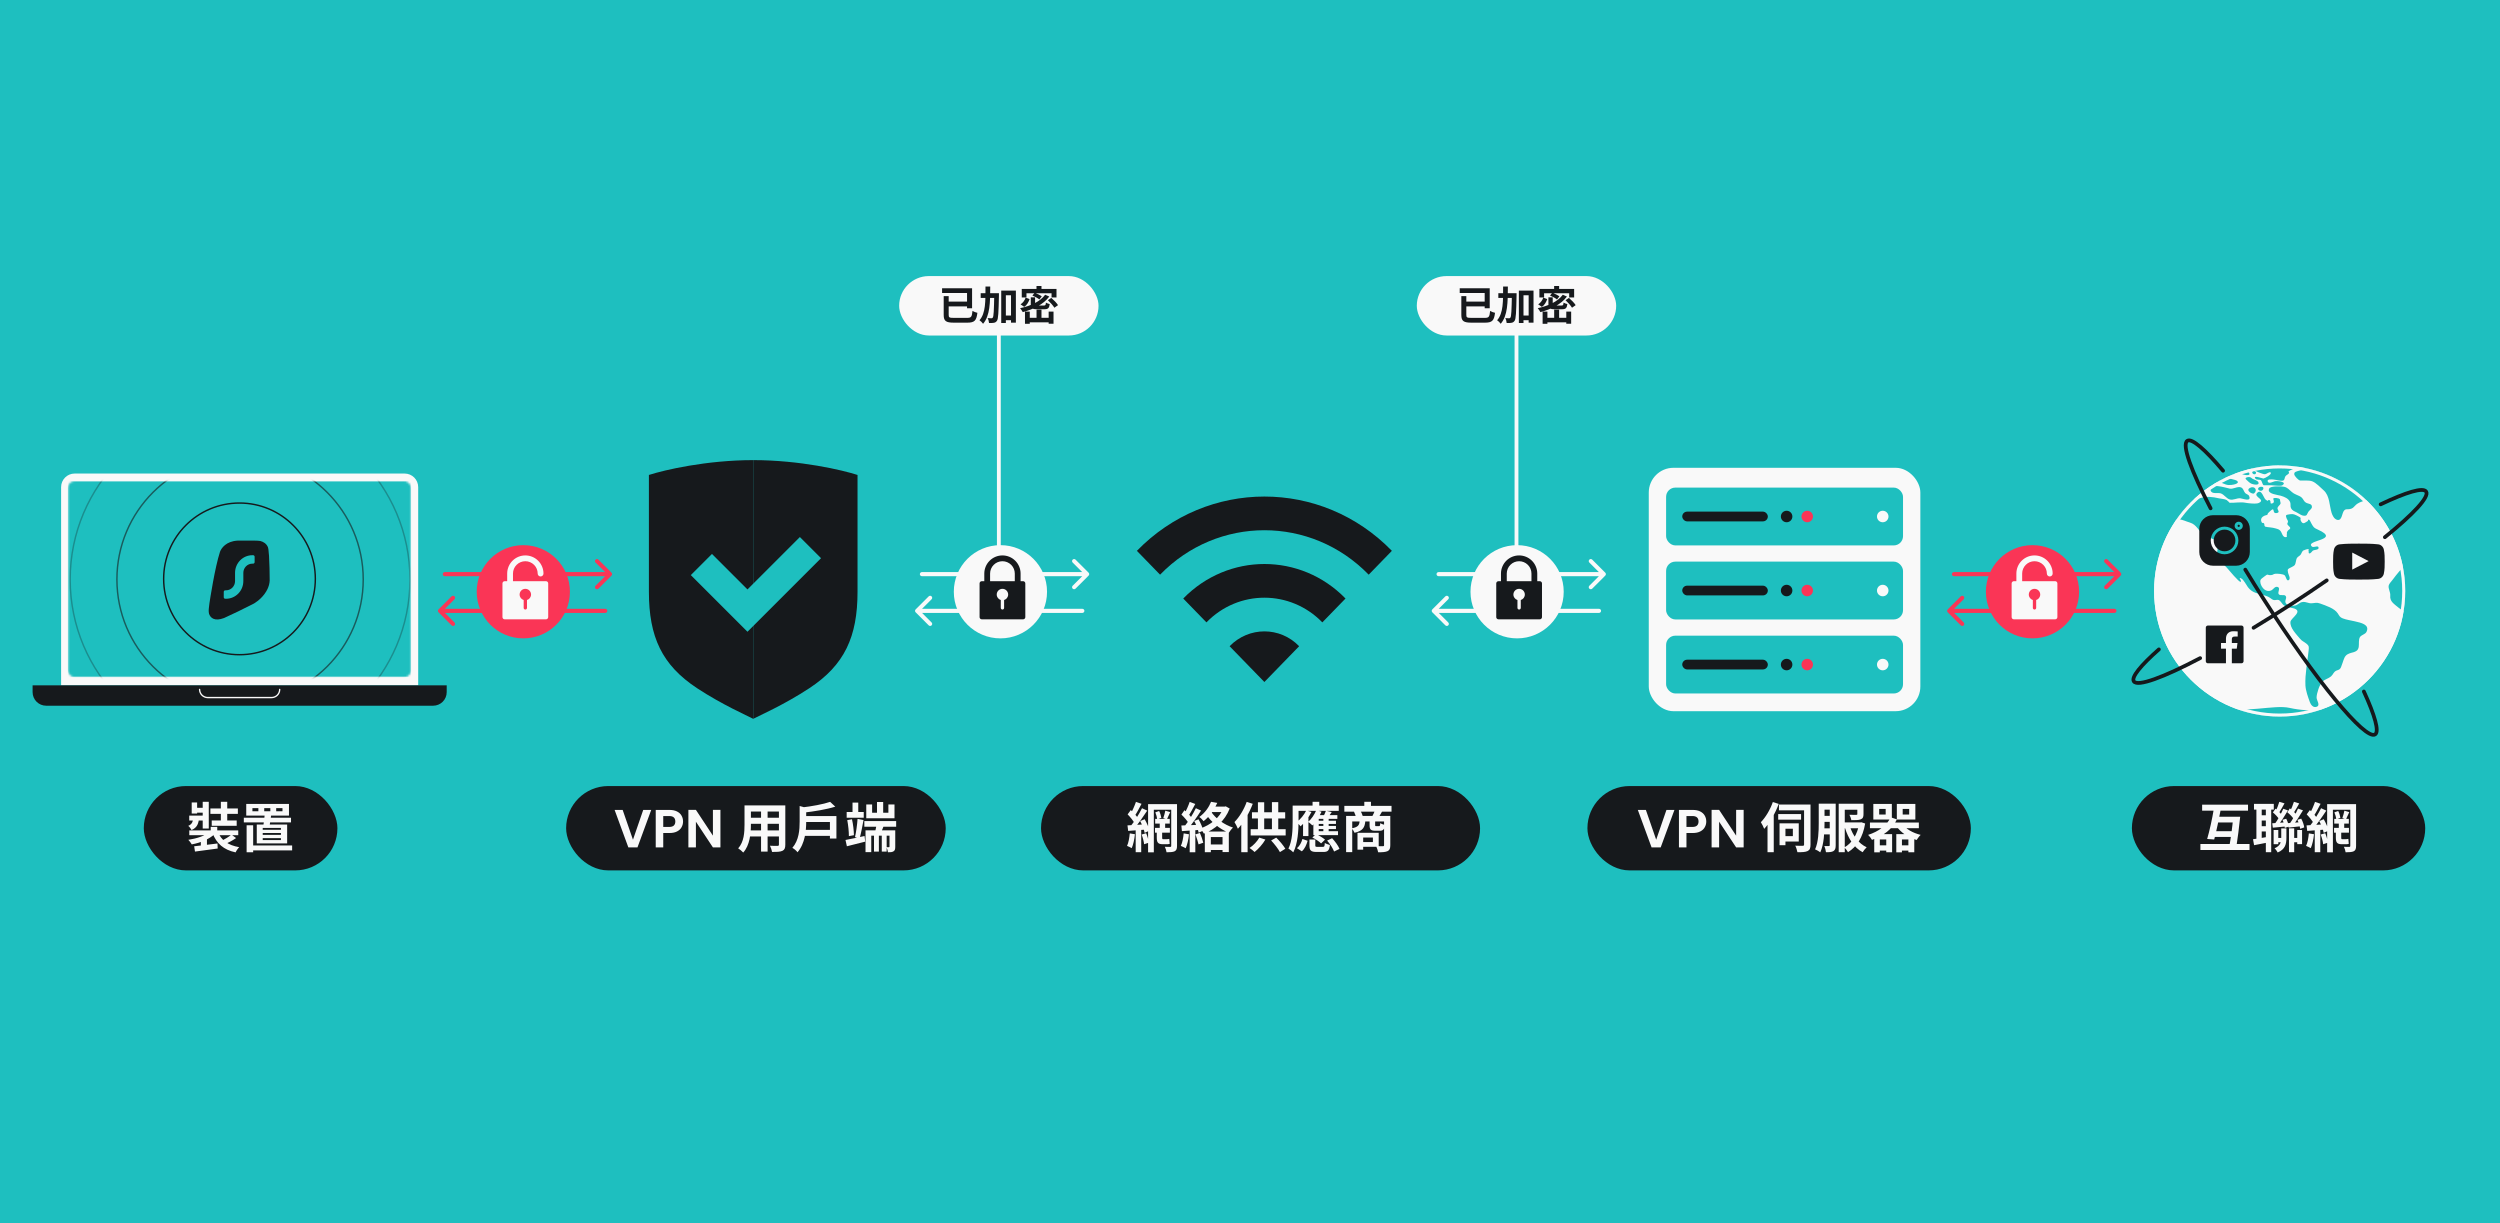 <svg width="1304" height="638" viewBox="0 0 1304 638" fill="none" xmlns="http://www.w3.org/2000/svg">
<rect width="1304" height="638" fill="#1EBFBF"/>
<g clip-path="url(#clip0_2516_2391)">
<rect x="75" y="410" width="101" height="44" rx="22" fill="#16191C"/>
<path d="M109.904 431.304H113.32V434.888H109.904V431.304ZM109.372 433.908L111.976 435.028C109.26 437.66 104.64 439.592 100.02 440.432C99.628 439.732 98.816 438.64 98.228 438.052C102.624 437.38 107.132 435.896 109.372 433.908ZM113.684 433.964C115.336 438.22 118.976 440.908 124.772 441.888C124.1 442.532 123.26 443.764 122.896 444.604C116.568 443.232 112.956 439.984 110.856 434.552L113.684 433.964ZM120.74 435.364L123.148 437.128C121.412 438.332 119.228 439.508 117.548 440.236L115.532 438.612C117.184 437.8 119.424 436.428 120.74 435.364ZM101.28 441.412C104.36 441.104 109.036 440.516 113.432 439.956L113.544 442.588C109.372 443.176 104.92 443.764 101.7 444.184L101.28 441.412ZM98.732 433.124H124.268V435.644H98.732V433.124ZM109.736 421.7H124.072V424.5H109.736V421.7ZM110.436 427.944H123.456V430.744H110.436V427.944ZM105.732 418.228H108.896V432.172H105.732V418.228ZM115.196 418.228H118.528V429.652H115.196V418.228ZM99.992 418.564H102.82V424.332H99.992V418.564ZM101.42 421.336H107.328V423.884H101.42V421.336ZM98.704 425.424H107.3V427.972H98.704V425.424ZM100.776 426.348H103.828C103.632 429.4 102.96 431.64 99.908 432.956C99.6 432.284 98.816 431.248 98.2 430.772C100.3 429.876 100.664 428.42 100.776 426.348ZM104.752 437.772L106.012 436.512L107.944 437.016V442.448H104.752V437.772ZM144.064 421.532V423.156H147.34V421.532H144.064ZM137.82 421.532V423.156H141.012V421.532H137.82ZM131.66 421.532V423.156H134.768V421.532H131.66ZM128.44 419.32H150.728V425.424H128.44V419.32ZM127.18 426.516H151.792V428.98H127.18V426.516ZM130.008 440.992H152.38V443.568H130.008V440.992ZM128.636 430.464H132.052V444.548H128.636V430.464ZM137.036 434.496V435.476H146.528V434.496H137.036ZM137.036 437.156V438.164H146.528V437.156H137.036ZM137.036 431.864V432.816H146.528V431.864H137.036ZM133.928 430.072H149.776V439.928H133.928V430.072ZM138.072 424.864L141.432 425.088C141.208 427.104 140.844 429.512 140.536 431.08H137.288C137.596 429.428 137.904 426.908 138.072 424.864Z" fill="#F9F9F9"/>
</g>
<rect x="1112" y="410" width="153" height="44" rx="22" fill="#16191C"/>
<path d="M1148.63 419.712H1172.57V422.848H1148.63V419.712ZM1155.26 426.012H1166.44V429.008H1155.26V426.012ZM1153.84 433.544H1165.54V436.54H1153.84V433.544ZM1147.73 440.236H1173.35V443.344H1147.73V440.236ZM1154.73 421.924H1158.4C1157.42 427.216 1155.99 433.824 1154.93 437.884L1151.26 437.604C1152.46 433.488 1153.92 426.964 1154.73 421.924ZM1164.87 426.012H1168.48C1167.95 431.136 1167.16 437.52 1166.52 441.412H1162.82C1163.58 437.38 1164.45 430.996 1164.87 426.012ZM1175.68 419.292H1186.01V422.288H1175.68V419.292ZM1178.7 425.256H1183.63V427.972H1178.7V425.256ZM1186.82 437.072H1191.02V439.312H1186.82V437.072ZM1195.58 437.072H1199.84V439.312H1195.58V437.072ZM1178.7 430.94H1183.63V433.684H1178.7V430.94ZM1176.94 420.888H1179.71V438.444H1176.94V420.888ZM1181.86 420.86H1184.66V444.52H1181.86V420.86ZM1193.93 432.06H1196.65V444.52H1193.93V432.06ZM1185.92 432.928H1188.36V440.348H1185.92V432.928ZM1198.24 432.928H1200.76V440.292H1198.24V432.928ZM1175.17 437.744C1177.27 437.464 1180.27 436.96 1183.21 436.456L1183.46 439.34C1180.8 439.872 1178.03 440.432 1175.73 440.852L1175.17 437.744ZM1189.9 432.088H1192.59V437.072C1192.59 440.208 1192 442.98 1188.05 444.66C1187.74 444.016 1186.96 442.924 1186.4 442.476C1189.48 441.16 1189.9 439.2 1189.9 437.016V432.088ZM1185.2 429.428C1187.04 429.316 1189.59 429.12 1192.25 428.924L1192.28 431.08C1189.87 431.304 1187.49 431.556 1185.5 431.724L1185.2 429.428ZM1185.53 423.744L1186.93 421.784C1188.19 422.82 1189.7 424.248 1190.32 425.312L1188.89 427.468C1188.28 426.376 1186.82 424.808 1185.53 423.744ZM1190.54 427.608L1192.5 427.048C1193.18 428.336 1193.74 430.044 1193.82 431.164L1191.75 431.836C1191.69 430.716 1191.19 428.952 1190.54 427.608ZM1188.89 418.228L1191.61 419.04C1190.6 420.804 1189.48 422.876 1188.61 424.136L1186.85 423.436C1187.58 422.008 1188.44 419.768 1188.89 418.228ZM1190.96 421.84L1193.4 422.708C1191.83 425.368 1189.79 428.616 1188.16 430.576L1186.46 429.848C1188.05 427.72 1189.9 424.304 1190.96 421.84ZM1193.32 429.344C1195.19 429.232 1197.74 429.036 1200.37 428.84L1200.43 430.94C1198.05 431.22 1195.7 431.472 1193.74 431.668L1193.32 429.344ZM1193.06 423.688L1194.38 421.644C1195.75 422.652 1197.29 424.08 1197.94 425.172L1196.51 427.412C1195.89 426.292 1194.41 424.724 1193.06 423.688ZM1198.33 427.636L1200.32 426.992C1201.1 428.448 1201.77 430.352 1201.88 431.584L1199.76 432.312C1199.64 431.08 1199.06 429.148 1198.33 427.636ZM1196.51 418.228L1199.28 419.068C1198.27 420.86 1197.15 422.904 1196.26 424.192L1194.35 423.436C1195.14 422.008 1196.03 419.796 1196.51 418.228ZM1198.64 421.756L1201.24 422.68C1199.64 425.312 1197.63 428.56 1195.98 430.548L1194.21 429.736C1195.78 427.636 1197.6 424.192 1198.64 421.756ZM1219.92 429.512H1222.74V432.564H1219.92V429.512ZM1222.83 422.848L1225.38 423.604C1224.73 424.92 1224.14 426.404 1223.67 427.356L1221.76 426.712C1222.16 425.62 1222.63 423.996 1222.83 422.848ZM1217.62 423.716L1219.61 423.016C1220.17 424.136 1220.62 425.62 1220.76 426.572L1218.6 427.356C1218.52 426.376 1218.1 424.836 1217.62 423.716ZM1213.84 419.432H1226.92V422.344H1216.84V444.576H1213.84V419.432ZM1225.91 419.432H1228.93V441.216C1228.93 442.728 1228.65 443.512 1227.73 444.016C1226.78 444.464 1225.43 444.548 1223.47 444.548C1223.39 443.764 1222.97 442.476 1222.58 441.692C1223.72 441.748 1224.98 441.748 1225.38 441.748C1225.77 441.72 1225.91 441.58 1225.91 441.188V419.432ZM1217.54 427.104H1225.15V429.596H1217.54V427.104ZM1217.45 431.808H1225.21V434.328H1217.45V431.808ZM1218.38 433.124H1221.18V436.82C1221.18 437.492 1221.23 437.716 1221.6 437.716C1221.93 437.716 1223.14 437.716 1223.47 437.716C1223.86 437.716 1224.54 437.66 1224.9 437.548C1224.96 438.276 1225.04 439.508 1225.12 440.152C1224.7 440.32 1224.12 440.348 1223.5 440.348C1223.14 440.348 1221.93 440.348 1221.62 440.348C1218.94 440.348 1218.38 439.424 1218.38 436.792V433.124ZM1207.51 418.256L1210.42 419.264C1209.28 421.448 1207.99 423.94 1206.92 425.508L1204.68 424.584C1205.66 422.904 1206.87 420.188 1207.51 418.256ZM1210.68 421.56L1213.39 422.82C1211.35 425.956 1208.63 429.848 1206.48 432.256L1204.54 431.164C1206.64 428.644 1209.19 424.556 1210.68 421.56ZM1203.17 424.78L1204.82 422.54C1206.28 423.856 1207.99 425.676 1208.66 426.992L1206.84 429.568C1206.22 428.196 1204.57 426.208 1203.17 424.78ZM1209.72 428.28L1212.05 427.3C1213.17 429.204 1214.23 431.668 1214.57 433.264L1212.05 434.412C1211.74 432.788 1210.76 430.212 1209.72 428.28ZM1203.09 430.52C1205.61 430.38 1209.22 430.184 1212.72 429.96L1212.75 432.704C1209.47 432.956 1206.06 433.208 1203.45 433.404L1203.09 430.52ZM1210.48 435.308L1212.83 434.58C1213.5 436.148 1214.06 438.192 1214.26 439.536L1211.77 440.348C1211.63 438.976 1211.1 436.904 1210.48 435.308ZM1204.29 434.692L1206.98 435.14C1206.7 437.828 1206.11 440.6 1205.3 442.392C1204.74 442.028 1203.51 441.496 1202.86 441.216C1203.65 439.564 1204.07 437.044 1204.29 434.692ZM1207.37 432.004H1210.26V444.52H1207.37V432.004Z" fill="#F9F9F9"/>
<rect x="828" y="410" width="200" height="44" rx="22" fill="#16191C"/>
<path d="M873.386 422.456L866.218 442H861.458L854.29 422.456H858.49L863.866 437.996L869.214 422.456H873.386ZM889.989 428.504C889.989 429.549 889.737 430.529 889.233 431.444C888.747 432.359 887.973 433.096 886.909 433.656C885.863 434.216 884.538 434.496 882.933 434.496H879.657V442H875.737V422.456H882.933C884.445 422.456 885.733 422.717 886.797 423.24C887.861 423.763 888.654 424.481 889.177 425.396C889.718 426.311 889.989 427.347 889.989 428.504ZM882.765 431.332C883.847 431.332 884.65 431.089 885.173 430.604C885.695 430.1 885.957 429.4 885.957 428.504C885.957 426.6 884.893 425.648 882.765 425.648H879.657V431.332H882.765ZM909.488 442H905.568L896.692 428.588V442H892.772V422.428H896.692L905.568 435.868V422.428H909.488V442ZM927.902 419.656H942.546V422.68H927.902V419.656ZM941.006 419.656H944.366V440.544C944.366 442.364 944.002 443.344 942.854 443.904C941.706 444.464 940.026 444.52 937.534 444.52C937.366 443.568 936.89 442 936.414 441.104C937.982 441.188 939.774 441.188 940.306 441.16C940.81 441.16 941.006 440.992 941.006 440.488V419.656ZM927.51 424.612H939.438V427.524H927.51V424.612ZM928.21 429.456H931.29V440.852H928.21V429.456ZM930.03 429.456H938.234V438.948H930.03V436.12H935.154V432.284H930.03V429.456ZM924.71 418.34L927.79 419.32C926.026 424.108 923.17 429.148 920.202 432.34C919.894 431.528 919.026 429.68 918.466 428.868C920.93 426.32 923.338 422.344 924.71 418.34ZM921.938 426.068L925.186 422.764V422.792V444.492H921.938V426.068ZM949.966 419.208H956.266V422.316H949.966V419.208ZM949.966 425.564H956.378V428.672H949.966V425.564ZM960.886 428.98H970.714V432.032H960.886V428.98ZM949.938 432.06H956.266V435.224H949.938V432.06ZM948.65 419.208H951.674V429.4C951.674 433.908 951.394 440.404 949.462 444.576C948.874 444.072 947.53 443.316 946.746 443.036C948.51 439.172 948.65 433.516 948.65 429.4V419.208ZM954.39 419.208H957.498V440.88C957.498 442.392 957.246 443.344 956.35 443.904C955.454 444.464 954.25 444.52 952.43 444.52C952.346 443.652 951.954 442.14 951.534 441.3C952.542 441.328 953.578 441.328 953.914 441.3C954.25 441.3 954.39 441.188 954.39 440.824V419.208ZM968.782 419.236H972.002V424.668C972.002 426.124 971.694 426.936 970.518 427.384C969.398 427.804 967.802 427.804 965.674 427.804C965.534 426.936 965.086 425.788 964.666 425.004C966.066 425.06 967.746 425.06 968.194 425.032C968.642 425.032 968.782 424.948 968.782 424.612V419.236ZM969.79 428.98H970.35L970.882 428.896L972.87 429.54C971.638 436.82 968.502 441.72 963.91 444.492C963.518 443.736 962.65 442.588 961.978 442.028C965.926 439.928 968.838 435.196 969.79 429.54V428.98ZM964.918 431.052C966.402 435.812 969.426 439.984 973.654 441.944C972.954 442.56 972.03 443.736 971.554 444.52C967.046 442.112 964.05 437.408 962.314 431.724L964.918 431.052ZM959.066 419.236H969.566V422.344H962.23V444.52H959.066V419.236ZM980.178 421.924V424.864H983.566V421.924H980.178ZM977.126 419.32H986.786V427.468H977.126V419.32ZM992.442 421.924V424.864H995.83V421.924H992.442ZM989.39 419.32H999.05V427.468H989.39V419.32ZM975.362 429.036H1000.87V431.976H975.362V429.036ZM979.17 440.908H985.358V443.68H979.17V440.908ZM990.65 440.908H996.838V443.68H990.65V440.908ZM992.274 429.792C994.038 432.368 997.762 434.496 1001.82 435.476C1001.12 436.092 1000.2 437.352 999.722 438.136C995.298 436.876 991.518 434.3 989.166 430.94L992.274 429.792ZM977.602 435.084H986.926V444.548H983.874V437.856H980.514V444.576H977.602V435.084ZM989.11 435.084H998.49V444.548H995.41V437.856H992.05V444.576H989.11V435.084ZM986.17 426.292L989.418 427.384C986.982 432.564 982.334 436.008 976.426 438.08C976.034 437.352 975.054 436.064 974.41 435.476C979.898 433.712 984.21 430.548 986.17 426.292Z" fill="#F9F9F9"/>
<rect x="543" y="410" width="229" height="44" rx="22" fill="#16191C"/>
<path d="M604.916 429.512H607.744V432.564H604.916V429.512ZM607.828 422.848L610.376 423.604C609.732 424.92 609.144 426.404 608.668 427.356L606.764 426.712C607.156 425.62 607.632 423.996 607.828 422.848ZM602.62 423.716L604.608 423.016C605.168 424.136 605.616 425.62 605.756 426.572L603.6 427.356C603.516 426.376 603.096 424.836 602.62 423.716ZM598.84 419.432H611.916V422.344H601.836V444.576H598.84V419.432ZM610.908 419.432H613.932V441.216C613.932 442.728 613.652 443.512 612.728 444.016C611.776 444.464 610.432 444.548 608.472 444.548C608.388 443.764 607.968 442.476 607.576 441.692C608.724 441.748 609.984 441.748 610.376 441.748C610.768 441.72 610.908 441.58 610.908 441.188V419.432ZM602.536 427.104H610.152V429.596H602.536V427.104ZM602.452 431.808H610.208V434.328H602.452V431.808ZM603.376 433.124H606.176V436.82C606.176 437.492 606.232 437.716 606.596 437.716C606.932 437.716 608.136 437.716 608.472 437.716C608.864 437.716 609.536 437.66 609.9 437.548C609.956 438.276 610.04 439.508 610.124 440.152C609.704 440.32 609.116 440.348 608.5 440.348C608.136 440.348 606.932 440.348 606.624 440.348C603.936 440.348 603.376 439.424 603.376 436.792V433.124ZM592.512 418.256L595.424 419.264C594.276 421.448 592.988 423.94 591.924 425.508L589.684 424.584C590.664 422.904 591.868 420.188 592.512 418.256ZM595.676 421.56L598.392 422.82C596.348 425.956 593.632 429.848 591.476 432.256L589.544 431.164C591.644 428.644 594.192 424.556 595.676 421.56ZM588.172 424.78L589.824 422.54C591.28 423.856 592.988 425.676 593.66 426.992L591.84 429.568C591.224 428.196 589.572 426.208 588.172 424.78ZM594.724 428.28L597.048 427.3C598.168 429.204 599.232 431.668 599.568 433.264L597.048 434.412C596.74 432.788 595.76 430.212 594.724 428.28ZM588.088 430.52C590.608 430.38 594.22 430.184 597.72 429.96L597.748 432.704C594.472 432.956 591.056 433.208 588.452 433.404L588.088 430.52ZM595.48 435.308L597.832 434.58C598.504 436.148 599.064 438.192 599.26 439.536L596.768 440.348C596.628 438.976 596.096 436.904 595.48 435.308ZM589.292 434.692L591.98 435.14C591.7 437.828 591.112 440.6 590.3 442.392C589.74 442.028 588.508 441.496 587.864 441.216C588.648 439.564 589.068 437.044 589.292 434.692ZM592.372 432.004H595.256V444.52H592.372V432.004ZM628.436 433.74H640.952V444.436H637.676V436.624H631.572V444.52H628.436V433.74ZM630.256 440.488H638.712V443.372H630.256V440.488ZM631.684 418.228L634.932 418.788C633.448 422.204 631.236 425.592 627.792 428.336C627.316 427.664 626.252 426.572 625.552 426.152C628.66 423.884 630.648 420.86 631.684 418.228ZM632.076 420.72H639.048V423.576H630.648L632.076 420.72ZM638.18 420.72H638.824L639.356 420.58L641.4 421.728C638.908 428.224 633.644 432.648 627.96 434.832C627.596 434.048 626.588 432.732 625.944 432.172C631.432 430.324 636.304 426.516 638.18 421.28V420.72ZM631.684 423.324C633.924 426.88 638.46 430.128 643.136 431.668C642.408 432.284 641.484 433.544 640.98 434.356C636.136 432.452 631.684 428.756 628.912 424.444L631.684 423.324ZM620.54 418.256L623.452 419.348C622.304 421.476 621.016 423.968 619.924 425.536L617.684 424.556C618.692 422.904 619.896 420.216 620.54 418.256ZM623.76 421.56L626.476 422.792C624.46 426.012 621.716 429.904 619.588 432.34L617.656 431.248C619.728 428.7 622.304 424.584 623.76 421.56ZM616.228 424.892L617.824 422.596C619.308 423.884 621.044 425.648 621.772 426.936L620.036 429.54C619.364 428.196 617.656 426.236 616.228 424.892ZM622.92 428.252L625.132 427.328C626.224 429.204 627.288 431.668 627.596 433.264L625.216 434.328C624.936 432.704 623.956 430.184 622.92 428.252ZM616.2 430.576C618.776 430.492 622.556 430.352 626.252 430.184L626.224 432.844C622.78 433.096 619.196 433.32 616.48 433.516L616.2 430.576ZM623.536 435.224L625.888 434.468C626.588 436.064 627.316 438.164 627.624 439.564L625.16 440.432C624.88 439.032 624.152 436.876 623.536 435.224ZM617.404 434.692L620.176 435.168C619.896 437.856 619.28 440.656 618.468 442.448C617.88 442.084 616.62 441.496 615.92 441.216C616.732 439.564 617.18 437.072 617.404 434.692ZM620.54 432.06H623.48V444.548H620.54V432.06ZM650.276 418.256L653.44 419.264C651.648 424.024 648.736 429.064 645.684 432.284C645.376 431.472 644.452 429.624 643.892 428.784C646.412 426.264 648.848 422.26 650.276 418.256ZM647.448 426.068L650.752 422.792V422.82V444.492H647.448V426.068ZM653.02 423.688H670.352V426.908H653.02V423.688ZM652.348 432.508H670.604V435.784H652.348V432.508ZM656.128 418.452H659.404V434.188H656.128V418.452ZM663.436 418.396H666.74V434.244H663.436V418.396ZM656.856 436.904L660.02 437.912C658.62 440.348 656.352 442.84 654.392 444.408C653.776 443.82 652.516 442.756 651.76 442.308C653.748 440.992 655.708 438.92 656.856 436.904ZM663.016 438.388L665.676 436.904C667.496 438.668 669.456 441.048 670.436 442.7L667.608 444.464C666.74 442.784 664.752 440.236 663.016 438.388ZM686.256 428.112H696.84V429.764H686.256V428.112ZM686.256 430.8H696.84V432.452H686.256V430.8ZM685.052 433.544H697.904V435.588H685.052V433.544ZM691.604 422.876L694.628 423.576C693.956 424.64 693.284 425.62 692.78 426.292L690.4 425.62C690.82 424.808 691.352 423.66 691.604 422.876ZM681.356 422.708L684.072 423.52C682.672 426.348 680.488 429.204 678.388 430.996C677.968 430.464 676.932 429.344 676.344 428.84C678.304 427.356 680.236 425.032 681.356 422.708ZM686.564 422.596L689.308 423.38C688.16 426.04 686.312 428.812 684.548 430.548C684.072 430.044 682.98 429.12 682.336 428.7C684.044 427.188 685.64 424.892 686.564 422.596ZM690.26 426.04H693.032V434.244H690.26V426.04ZM683.008 437.912H686.06V440.964C686.06 441.636 686.228 441.72 687.152 441.72C687.6 441.72 689.448 441.72 690.008 441.72C690.764 441.72 690.932 441.468 691.016 439.676C691.604 440.096 692.892 440.544 693.676 440.74C693.368 443.652 692.528 444.38 690.316 444.38C689.7 444.38 687.348 444.38 686.732 444.38C683.708 444.38 683.008 443.568 683.008 440.992V437.912ZM684.52 436.848L686.424 435.084C688.048 435.812 690.12 437.016 691.128 437.968L689.084 439.928C688.16 438.976 686.172 437.66 684.52 436.848ZM692.22 438.444L694.824 437.212C696.364 438.864 698.044 441.132 698.688 442.784L695.86 444.156C695.3 442.588 693.732 440.18 692.22 438.444ZM679.34 437.604L682.056 438.556C681.468 440.572 680.6 442.728 679.032 444.044L676.484 442.42C677.856 441.3 678.864 439.424 679.34 437.604ZM686.76 425.172H697.568V427.132H685.388L686.76 425.172ZM685.052 427.496L687.852 425.228V434.86H685.052V427.496ZM684.632 418.228H688.132V421.812H684.632V418.228ZM676.092 420.188H698.296V422.932H676.092V420.188ZM674.244 420.188H677.324V428.448C677.324 433.012 676.932 440.096 674.58 444.576C674.048 443.988 672.704 442.952 672.032 442.616C674.104 438.528 674.244 432.62 674.244 428.448V420.188ZM679.676 427.356L682.42 424.612L682.476 424.668V436.092H679.676V427.356ZM701.208 420.356H725.82V423.38H701.208V420.356ZM711.624 418.228H715.096V422.148H711.624V418.228ZM702.132 425.592H723.664V428.476H705.324V444.464H702.132V425.592ZM721.928 425.592H725.176V440.88C725.176 442.504 724.84 443.456 723.748 443.96C722.628 444.464 721.06 444.548 718.848 444.548C718.708 443.652 718.204 442.168 717.756 441.328C719.212 441.412 720.836 441.412 721.312 441.384C721.788 441.384 721.928 441.244 721.928 440.852V425.592ZM709.188 428.112H712.156C711.932 431.472 710.98 433.376 706.528 434.384C706.276 433.684 705.576 432.592 704.988 432.06C708.46 431.444 709.048 430.352 709.188 428.112ZM714.368 428.112H717.28V430.24C717.28 430.856 717.336 430.912 717.84 430.912C718.092 430.912 719.016 430.912 719.296 430.912C719.744 430.912 719.856 430.716 719.94 429.344C720.472 429.736 721.648 430.128 722.404 430.296C722.124 432.676 721.396 433.32 719.66 433.32C719.156 433.32 717.868 433.32 717.392 433.32C714.9 433.32 714.368 432.592 714.368 430.296V428.112ZM708.068 434.384H711.036V443.204H708.068V434.384ZM709.916 434.384H719.128V441.692H709.916V439.228H716.104V436.848H709.916V434.384ZM706.22 423.324L709.552 422.764C710.056 423.66 710.588 424.864 710.812 425.676L707.34 426.376C707.172 425.564 706.668 424.276 706.22 423.324ZM717.168 422.736L720.892 423.296C720.22 424.528 719.632 425.536 719.128 426.292L715.796 425.732C716.272 424.864 716.86 423.604 717.168 422.736Z" fill="#F9F9F9"/>
<rect x="295.29" y="410" width="198" height="44" rx="22" fill="#16191C"/>
<path d="M339.676 422.456L332.508 442H327.748L320.58 422.456H324.78L330.156 437.996L335.504 422.456H339.676ZM356.279 428.504C356.279 429.549 356.027 430.529 355.523 431.444C355.037 432.359 354.263 433.096 353.199 433.656C352.153 434.216 350.828 434.496 349.223 434.496H345.947V442H342.027V422.456H349.223C350.735 422.456 352.023 422.717 353.087 423.24C354.151 423.763 354.944 424.481 355.467 425.396C356.008 426.311 356.279 427.347 356.279 428.504ZM349.055 431.332C350.137 431.332 350.94 431.089 351.463 430.604C351.985 430.1 352.247 429.4 352.247 428.504C352.247 426.6 351.183 425.648 349.055 425.648H345.947V431.332H349.055ZM375.778 442H371.858L362.982 428.588V442H359.062V422.428H362.982L371.858 435.868V422.428H375.778V442ZM390.272 420.104H407.464V423.296H390.272V420.104ZM390.272 426.544H407.52V429.68H390.272V426.544ZM390.216 433.152H407.632V436.316H390.216V433.152ZM388.34 420.104H391.672V430.184C391.672 434.636 391.112 440.936 387.668 444.688C387.136 444.044 385.764 442.924 385.036 442.504C388.088 439.116 388.34 434.104 388.34 430.156V420.104ZM406.288 420.104H409.62V440.572C409.62 442.364 409.228 443.26 408.108 443.792C406.932 444.324 405.252 444.38 402.704 444.352C402.564 443.456 402.06 442 401.612 441.132C403.208 441.244 405.056 441.216 405.56 441.216C406.092 441.188 406.288 441.02 406.288 440.544V420.104ZM396.964 421.364H400.38V444.184H396.964V421.364ZM418.944 432.872H434.288V435.98H418.944V432.872ZM419.252 425.648H436.276V437.38H432.888V428.756H419.252V425.648ZM433 418.256L435.688 420.748C431.012 422.232 424.544 423.268 419 423.884C418.86 423.128 418.44 421.896 418.048 421.196C423.424 420.58 429.416 419.488 433 418.256ZM417.096 420.412L421.268 421.56C421.24 421.84 421.016 421.98 420.512 422.092V428.644C420.512 433.068 419.952 440.012 415.976 444.548C415.472 443.792 414.128 442.644 413.288 442.252C416.76 438.248 417.096 432.704 417.096 428.588V420.412ZM450.836 428.252H467.44V431.22H450.836V428.252ZM455.876 434.216H458.424V444.212H455.876V434.216ZM459.936 434.216H462.484V444.184H459.936V434.216ZM457.444 418.312H460.664V425.592H457.444V418.312ZM451.452 433.096H465.648V435.896H454.448V444.464H451.452V433.096ZM463.968 433.096H466.964V441.636C466.964 442.868 466.796 443.624 466.068 444.044C465.312 444.52 464.388 444.548 463.156 444.548C463.072 443.736 462.736 442.616 462.372 441.888C462.932 441.916 463.492 441.916 463.688 441.888C463.912 441.888 463.968 441.804 463.968 441.58V433.096ZM457.304 429.232L461.252 430.072C460.496 431.864 459.824 433.712 459.236 434.916L456.408 434.104C456.772 432.676 457.164 430.688 457.304 429.232ZM451.844 419.6H454.896V423.912H463.38V419.6H466.572V426.796H451.844V419.6ZM441.624 423.548H450.528V426.544H441.624V423.548ZM444.676 418.648H447.672V425.004H444.676V418.648ZM441.008 438.136C443.556 437.66 447.336 436.848 450.948 436.064L451.284 439.004C448.008 439.872 444.48 440.74 441.736 441.412L441.008 438.136ZM441.932 427.776L444.396 427.328C445.012 429.988 445.376 433.376 445.404 435.644L442.772 436.12C442.8 433.852 442.436 430.408 441.932 427.776ZM447.308 427.132L450.416 427.748C449.828 430.94 449.072 434.86 448.4 437.268L445.964 436.652C446.552 434.132 447.112 430.072 447.308 427.132Z" fill="#F9F9F9"/>
<path d="M232.004 298.402C231.413 298.402 230.934 298.881 230.934 299.472C230.934 300.063 231.413 300.541 232.004 300.541L232.004 298.402ZM318.959 300.228C319.376 299.811 319.376 299.133 318.959 298.716L312.152 291.909C311.734 291.491 311.057 291.491 310.639 291.909C310.222 292.327 310.222 293.004 310.639 293.422L316.69 299.472L310.639 305.522C310.222 305.94 310.222 306.617 310.639 307.035C311.057 307.452 311.734 307.452 312.152 307.035L318.959 300.228ZM232.004 300.541L318.202 300.541L318.202 298.402L232.004 298.402L232.004 300.541Z" fill="#FA3556"/>
<path d="M315.691 319.695C316.282 319.695 316.761 319.216 316.761 318.625C316.761 318.034 316.282 317.555 315.691 317.555V319.695ZM228.737 317.869C228.319 318.286 228.319 318.964 228.737 319.381L235.543 326.188C235.961 326.606 236.638 326.606 237.056 326.188C237.474 325.77 237.474 325.093 237.056 324.675L231.006 318.625L237.056 312.575C237.474 312.157 237.474 311.48 237.056 311.062C236.638 310.644 235.961 310.644 235.543 311.062L228.737 317.869ZM315.691 317.555H229.493V319.695H315.691V317.555Z" fill="#FA3556"/>
<circle cx="272.959" cy="308.664" r="24.312" fill="#FA3556"/>
<path fill-rule="evenodd" clip-rule="evenodd" d="M274.013 289.709C271.502 289.709 269.094 290.707 267.319 292.482C265.544 294.257 264.547 296.665 264.547 299.176V303.154H263.239C262.6 303.154 262.082 303.672 262.082 304.311V321.882C262.082 322.521 262.6 323.039 263.239 323.039H284.788C285.427 323.039 285.945 322.521 285.945 321.882V304.311C285.945 303.672 285.427 303.154 284.788 303.154H267.571V299.176C267.571 297.467 268.249 295.829 269.458 294.62C270.666 293.412 272.304 292.734 274.013 292.734C275.721 292.734 277.36 293.412 278.568 294.62C279.776 295.829 280.455 297.467 280.455 299.176C280.455 300.011 281.132 300.688 281.967 300.688C282.802 300.688 283.479 300.011 283.479 299.176C283.479 296.665 282.482 294.257 280.707 292.482C278.931 290.707 276.523 289.709 274.013 289.709ZM274.881 312.968C276.105 312.596 276.996 311.459 276.996 310.114C276.996 308.466 275.66 307.131 274.013 307.131C272.365 307.131 271.03 308.466 271.03 310.114C271.03 311.459 271.921 312.597 273.146 312.969V317.073C273.146 317.552 273.534 317.941 274.013 317.941C274.493 317.941 274.881 317.552 274.881 317.073V312.968Z" fill="#F9F9F9"/>
<path d="M480.866 298.402C480.276 298.402 479.797 298.881 479.797 299.472C479.797 300.063 480.276 300.541 480.866 300.541L480.866 298.402ZM567.821 300.228C568.239 299.811 568.239 299.133 567.821 298.716L561.014 291.909C560.597 291.491 559.919 291.491 559.502 291.909C559.084 292.327 559.084 293.004 559.502 293.422L565.552 299.472L559.502 305.522C559.084 305.94 559.084 306.617 559.502 307.035C559.919 307.452 560.597 307.452 561.014 307.035L567.821 300.228ZM480.866 300.541L567.065 300.541L567.065 298.402L480.866 298.402L480.866 300.541Z" fill="#F9F9F9"/>
<path d="M564.554 319.695C565.144 319.695 565.623 319.216 565.623 318.625C565.623 318.034 565.144 317.555 564.554 317.555V319.695ZM477.599 317.869C477.181 318.286 477.181 318.964 477.599 319.381L484.406 326.188C484.823 326.606 485.501 326.606 485.918 326.188C486.336 325.77 486.336 325.093 485.918 324.675L479.868 318.625L485.918 312.575C486.336 312.157 486.336 311.48 485.918 311.062C485.501 310.644 484.823 310.644 484.406 311.062L477.599 317.869ZM564.554 317.555H478.355V319.695H564.554V317.555Z" fill="#F9F9F9"/>
<circle cx="521.821" cy="308.664" r="24.312" fill="#F9F9F9"/>
<path fill-rule="evenodd" clip-rule="evenodd" d="M522.875 289.709C520.365 289.709 517.957 290.707 516.182 292.482C514.406 294.257 513.409 296.665 513.409 299.176V303.153H512.101C511.462 303.153 510.944 303.671 510.944 304.31V321.882C510.944 322.521 511.462 323.039 512.101 323.039H533.65C534.289 323.039 534.807 322.521 534.807 321.882V304.31C534.807 303.671 534.289 303.153 533.65 303.153H532.341V299.176C532.341 296.665 531.344 294.257 529.569 292.482C527.794 290.707 525.386 289.709 522.875 289.709ZM529.317 303.153V299.176C529.317 297.467 528.639 295.829 527.43 294.62C526.222 293.412 524.584 292.734 522.875 292.734C521.167 292.734 519.528 293.412 518.32 294.62C517.112 295.829 516.433 297.467 516.433 299.176V303.153H529.317ZM523.744 312.968C524.967 312.596 525.858 311.459 525.858 310.113C525.858 308.466 524.523 307.13 522.875 307.13C521.228 307.13 519.892 308.466 519.892 310.113C519.892 311.459 520.784 312.597 522.008 312.968V317.073C522.008 317.552 522.397 317.94 522.876 317.94C523.355 317.94 523.744 317.552 523.744 317.073V312.968Z" fill="#16191C"/>
<path d="M750.362 298.402C749.772 298.402 749.293 298.881 749.293 299.472C749.293 300.063 749.772 300.541 750.362 300.541L750.362 298.402ZM837.317 300.228C837.735 299.811 837.735 299.133 837.317 298.716L830.51 291.909C830.093 291.491 829.416 291.491 828.998 291.909C828.58 292.327 828.58 293.004 828.998 293.422L835.048 299.472L828.998 305.522C828.58 305.94 828.58 306.617 828.998 307.035C829.416 307.452 830.093 307.452 830.51 307.035L837.317 300.228ZM750.362 300.541L836.561 300.541L836.561 298.402L750.362 298.402L750.362 300.541Z" fill="#F9F9F9"/>
<path d="M834.05 319.695C834.641 319.695 835.119 319.216 835.119 318.625C835.119 318.034 834.641 317.555 834.05 317.555V319.695ZM747.095 317.869C746.677 318.286 746.677 318.964 747.095 319.381L753.902 326.188C754.319 326.606 754.997 326.606 755.414 326.188C755.832 325.77 755.832 325.093 755.414 324.675L749.364 318.625L755.414 312.575C755.832 312.157 755.832 311.48 755.414 311.062C754.997 310.644 754.319 310.644 753.902 311.062L747.095 317.869ZM834.05 317.555H747.851V319.695H834.05V317.555Z" fill="#F9F9F9"/>
<circle cx="791.317" cy="308.664" r="24.312" fill="#F9F9F9"/>
<path fill-rule="evenodd" clip-rule="evenodd" d="M792.371 289.709C789.861 289.709 787.453 290.707 785.677 292.482C783.902 294.257 782.905 296.665 782.905 299.176V303.153H781.597C780.958 303.153 780.44 303.671 780.44 304.31V321.882C780.44 322.521 780.958 323.039 781.597 323.039H803.146C803.785 323.039 804.303 322.521 804.303 321.882V304.31C804.303 303.671 803.785 303.153 803.146 303.153H801.837V299.176C801.837 296.665 800.84 294.257 799.065 292.482C797.29 290.707 794.882 289.709 792.371 289.709ZM798.813 303.153V299.176C798.813 297.467 798.135 295.829 796.926 294.62C795.718 293.412 794.08 292.734 792.371 292.734C790.663 292.734 789.024 293.412 787.816 294.62C786.608 295.829 785.929 297.467 785.929 299.176V303.153H798.813ZM793.24 312.968C794.463 312.596 795.354 311.459 795.354 310.113C795.354 308.466 794.019 307.13 792.371 307.13C790.724 307.13 789.388 308.466 789.388 310.113C789.388 311.459 790.28 312.597 791.504 312.968V317.073C791.504 317.552 791.893 317.94 792.372 317.94C792.851 317.94 793.24 317.552 793.24 317.073V312.968Z" fill="#16191C"/>
<path d="M1019.19 298.402C1018.6 298.402 1018.12 298.881 1018.12 299.472C1018.12 300.063 1018.6 300.541 1019.19 300.541L1019.19 298.402ZM1106.15 300.228C1106.56 299.811 1106.56 299.133 1106.15 298.716L1099.34 291.909C1098.92 291.491 1098.25 291.491 1097.83 291.909C1097.41 292.327 1097.41 293.004 1097.83 293.422L1103.88 299.472L1097.83 305.522C1097.41 305.94 1097.41 306.617 1097.83 307.035C1098.25 307.452 1098.92 307.452 1099.34 307.035L1106.15 300.228ZM1019.19 300.541L1105.39 300.541L1105.39 298.402L1019.19 298.402L1019.19 300.541Z" fill="#FA3556"/>
<path d="M1102.88 319.695C1103.47 319.695 1103.95 319.216 1103.95 318.625C1103.95 318.035 1103.47 317.556 1102.88 317.556V319.695ZM1015.93 317.869C1015.51 318.287 1015.51 318.964 1015.93 319.382L1022.73 326.188C1023.15 326.606 1023.83 326.606 1024.25 326.188C1024.66 325.77 1024.66 325.093 1024.25 324.676L1018.2 318.625L1024.25 312.575C1024.66 312.157 1024.66 311.48 1024.25 311.062C1023.83 310.645 1023.15 310.645 1022.73 311.062L1015.93 317.869ZM1102.88 317.556H1016.68V319.695H1102.88V317.556Z" fill="#FA3556"/>
<circle cx="1060.15" cy="308.664" r="24.312" fill="#FA3556"/>
<path fill-rule="evenodd" clip-rule="evenodd" d="M1061.2 289.709C1058.69 289.709 1056.28 290.707 1054.51 292.482C1052.73 294.257 1051.74 296.665 1051.74 299.176V303.153H1050.43C1049.79 303.153 1049.27 303.671 1049.27 304.31V321.882C1049.27 322.521 1049.79 323.039 1050.43 323.039H1071.98C1072.62 323.039 1073.13 322.521 1073.13 321.882V304.31C1073.13 303.671 1072.62 303.153 1071.98 303.153H1054.76V299.176C1054.76 297.467 1055.44 295.829 1056.65 294.62C1057.85 293.412 1059.49 292.734 1061.2 292.734C1062.91 292.734 1064.55 293.412 1065.76 294.62C1066.96 295.829 1067.64 297.467 1067.64 299.176C1067.64 300.011 1068.32 300.688 1069.16 300.688C1069.99 300.688 1070.67 300.011 1070.67 299.176C1070.67 296.665 1069.67 294.257 1067.9 292.482C1066.12 290.707 1063.71 289.709 1061.2 289.709ZM1062.07 312.968C1063.29 312.596 1064.18 311.459 1064.18 310.113C1064.18 308.466 1062.85 307.13 1061.2 307.13C1059.55 307.13 1058.22 308.466 1058.22 310.113C1058.22 311.459 1059.11 312.596 1060.33 312.968V317.073C1060.33 317.552 1060.72 317.94 1061.2 317.94C1061.68 317.94 1062.07 317.552 1062.07 317.073V312.968Z" fill="#F9F9F9"/>
<path d="M521 286.5V171" stroke="#F9F9F9" stroke-width="2"/>
<rect x="469" y="144" width="104" height="31" rx="15.5" fill="#F9F9F9"/>
<path d="M492.23 154.463H494.834V164.291C494.834 165.593 495.191 165.803 497.522 165.803C498.614 165.803 503.213 165.803 504.452 165.803C506.615 165.803 506.951 165.257 507.245 162.17C507.896 162.59 509.072 163.031 509.807 163.157C509.324 167.147 508.4 168.302 504.557 168.302C503.528 168.302 498.488 168.302 497.543 168.302C493.469 168.302 492.23 167.504 492.23 164.291V154.463ZM493.742 157.319H505.355V159.818H493.742V157.319ZM491.39 150.347H507.035V160.784H504.41V152.846H491.39V150.347ZM523.352 164.564H528.749V167H523.352V164.564ZM511.529 152.93H519.236V155.408H511.529V152.93ZM522.239 151.565H529.883V168.302H527.342V154.001H524.654V168.47H522.239V151.565ZM518.606 152.93H521.042C521.042 152.93 521.042 153.77 521.042 154.085C520.853 163.073 520.706 166.307 520.034 167.294C519.551 167.987 519.11 168.239 518.417 168.365C517.787 168.512 516.842 168.512 515.876 168.47C515.834 167.735 515.561 166.643 515.141 165.929C515.981 166.013 516.737 166.013 517.136 166.013C517.451 166.034 517.64 165.929 517.85 165.635C518.291 165.005 518.459 161.981 518.606 153.497V152.93ZM514.028 149.465H516.506C516.485 157.739 516.401 164.711 512.768 168.89C512.369 168.281 511.529 167.441 510.899 167.042C514.175 163.346 514.007 157.151 514.028 149.465ZM534.986 155.24L537.044 155.996C536.498 157.55 535.679 159.104 534.251 160.07L532.319 158.747C533.6 157.949 534.503 156.605 534.986 155.24ZM537.653 155.072H539.9V158.663C539.9 159.272 540.11 159.356 541.181 159.356C541.685 159.356 543.827 159.356 544.478 159.356C545.297 159.356 545.444 159.146 545.549 157.844C546.011 158.159 546.935 158.474 547.544 158.6C547.271 160.763 546.641 161.309 544.688 161.309C544.121 161.309 541.517 161.309 540.95 161.309C538.304 161.309 537.653 160.7 537.653 158.684V155.072ZM538.493 154.169L539.69 152.72C540.929 153.161 542.567 153.959 543.386 154.589L542.126 156.206C541.37 155.534 539.774 154.673 538.493 154.169ZM546.578 156.584L548.363 155.387C549.623 156.458 551.177 158.054 551.87 159.167L549.959 160.511C549.329 159.419 547.838 157.76 546.578 156.584ZM545.15 153.728L547.313 154.673C544.268 158.789 538.955 161.351 533.474 162.8C533.201 162.275 532.529 161.246 532.088 160.742C537.548 159.587 542.588 157.319 545.15 153.728ZM540.656 161.54H543.239V167.084H540.656V161.54ZM534.629 162.548H537.128V168.89H534.629V162.548ZM546.977 162.548H549.518V168.869H546.977V162.548ZM535.889 165.782H548.3V168.113H535.889V165.782ZM540.635 149.192H543.239V152.174H540.635V149.192ZM532.949 150.725H551.072V155.156H548.489V152.972H535.406V155.156H532.949V150.725Z" fill="#16191C"/>
<path d="M791 286.5V171" stroke="#F9F9F9" stroke-width="2"/>
<rect x="739" y="144" width="104" height="31" rx="15.5" fill="#F9F9F9"/>
<path d="M762.23 154.463H764.834V164.291C764.834 165.593 765.191 165.803 767.522 165.803C768.614 165.803 773.213 165.803 774.452 165.803C776.615 165.803 776.951 165.257 777.245 162.17C777.896 162.59 779.072 163.031 779.807 163.157C779.324 167.147 778.4 168.302 774.557 168.302C773.528 168.302 768.488 168.302 767.543 168.302C763.469 168.302 762.23 167.504 762.23 164.291V154.463ZM763.742 157.319H775.355V159.818H763.742V157.319ZM761.39 150.347H777.035V160.784H774.41V152.846H761.39V150.347ZM793.352 164.564H798.749V167H793.352V164.564ZM781.529 152.93H789.236V155.408H781.529V152.93ZM792.239 151.565H799.883V168.302H797.342V154.001H794.654V168.47H792.239V151.565ZM788.606 152.93H791.042C791.042 152.93 791.042 153.77 791.042 154.085C790.853 163.073 790.706 166.307 790.034 167.294C789.551 167.987 789.11 168.239 788.417 168.365C787.787 168.512 786.842 168.512 785.876 168.47C785.834 167.735 785.561 166.643 785.141 165.929C785.981 166.013 786.737 166.013 787.136 166.013C787.451 166.034 787.64 165.929 787.85 165.635C788.291 165.005 788.459 161.981 788.606 153.497V152.93ZM784.028 149.465H786.506C786.485 157.739 786.401 164.711 782.768 168.89C782.369 168.281 781.529 167.441 780.899 167.042C784.175 163.346 784.007 157.151 784.028 149.465ZM804.986 155.24L807.044 155.996C806.498 157.55 805.679 159.104 804.251 160.07L802.319 158.747C803.6 157.949 804.503 156.605 804.986 155.24ZM807.653 155.072H809.9V158.663C809.9 159.272 810.11 159.356 811.181 159.356C811.685 159.356 813.827 159.356 814.478 159.356C815.297 159.356 815.444 159.146 815.549 157.844C816.011 158.159 816.935 158.474 817.544 158.6C817.271 160.763 816.641 161.309 814.688 161.309C814.121 161.309 811.517 161.309 810.95 161.309C808.304 161.309 807.653 160.7 807.653 158.684V155.072ZM808.493 154.169L809.69 152.72C810.929 153.161 812.567 153.959 813.386 154.589L812.126 156.206C811.37 155.534 809.774 154.673 808.493 154.169ZM816.578 156.584L818.363 155.387C819.623 156.458 821.177 158.054 821.87 159.167L819.959 160.511C819.329 159.419 817.838 157.76 816.578 156.584ZM815.15 153.728L817.313 154.673C814.268 158.789 808.955 161.351 803.474 162.8C803.201 162.275 802.529 161.246 802.088 160.742C807.548 159.587 812.588 157.319 815.15 153.728ZM810.656 161.54H813.239V167.084H810.656V161.54ZM804.629 162.548H807.128V168.89H804.629V162.548ZM816.977 162.548H819.518V168.869H816.977V162.548ZM805.889 165.782H818.3V168.113H805.889V165.782ZM810.635 149.192H813.239V152.174H810.635V149.192ZM802.949 150.725H821.072V155.156H818.489V152.972H805.406V155.156H802.949V150.725Z" fill="#16191C"/>
<path d="M593 287.314L605.091 299.753C635.137 268.842 683.863 268.842 713.909 299.753L726 287.314C689.304 249.562 629.756 249.562 593 287.314Z" fill="#16191C"/>
<path d="M641.363 337.069L659.5 355.727L677.636 337.069C667.661 326.745 651.399 326.745 641.363 337.069Z" fill="#16191C"/>
<path d="M617.182 312.192L629.273 324.631C645.958 307.465 673.042 307.465 689.727 324.631L701.818 312.192C678.483 288.185 640.578 288.185 617.182 312.192Z" fill="#16191C"/>
<path d="M338.468 247.738C346.448 245.159 368.502 240 392.878 240V374.938C389.654 373.245 376.628 367.537 363.617 358.977C345.239 346.886 338.468 332.135 338.468 308.678V247.738Z" fill="#16191C"/>
<path d="M447.289 247.738C439.309 245.159 417.255 240 392.879 240V374.938C396.103 373.245 409.129 367.537 422.139 358.977C440.518 346.886 447.289 332.135 447.289 308.678V247.738Z" fill="#16191C"/>
<path d="M365.846 294.453L389.879 318.486L422.734 285.631" stroke="#1EBFBF" stroke-width="15.605"/>
<rect x="860" y="244" width="141.656" height="126.959" rx="12.879" fill="#F9F9F9"/>
<rect x="869.04" y="254.328" width="123.577" height="30.159" rx="4.83" fill="#1EBFBF"/>
<rect x="877.461" y="266.867" width="44.641" height="5.08" rx="2.54" fill="#16191C"/>
<circle cx="931.903" cy="269.407" r="3.002" fill="#16191C"/>
<circle cx="942.645" cy="269.407" r="3.002" fill="#FA3556"/>
<circle cx="982.034" cy="269.407" r="3.002" fill="#F9F9F9"/>
<rect x="869.04" y="292.944" width="123.577" height="30.159" rx="4.83" fill="#1EBFBF"/>
<rect x="877.461" y="305.483" width="44.641" height="5.08" rx="2.54" fill="#16191C"/>
<circle cx="931.903" cy="308.023" r="3.002" fill="#16191C"/>
<circle cx="942.645" cy="308.023" r="3.002" fill="#FA3556"/>
<circle cx="982.034" cy="308.023" r="3.002" fill="#F9F9F9"/>
<rect x="869.04" y="331.561" width="123.577" height="30.159" rx="4.83" fill="#1EBFBF"/>
<rect x="877.461" y="344.1" width="44.641" height="5.08" rx="2.54" fill="#16191C"/>
<circle cx="931.903" cy="346.64" r="3.002" fill="#16191C"/>
<circle cx="942.645" cy="346.64" r="3.002" fill="#FA3556"/>
<circle cx="982.034" cy="346.64" r="3.002" fill="#F9F9F9"/>
<path d="M31.872 254.082C31.872 250.171 35.043 247 38.954 247H211.046C214.957 247 218.128 250.171 218.128 254.082V357.479H31.872V254.082Z" fill="#F9F9F9"/>
<path d="M17 357.478H233V361.019C233 364.931 229.829 368.101 225.918 368.101H24.082C20.171 368.101 17 364.931 17 361.019V357.478Z" fill="#16191C"/>
<path d="M104.108 359.604V359.604C104.108 361.95 106.011 363.853 108.358 363.853H141.643C143.99 363.853 145.892 361.95 145.892 359.604V359.604" stroke="#F9F9F9" stroke-width="0.708" stroke-linecap="round"/>
<mask id="mask0_2516_2391" style="mask-type:alpha" maskUnits="userSpaceOnUse" x="35" y="250" width="180" height="104">
<rect x="35.413" y="250.944" width="178.997" height="102.284" rx="3.541" fill="#1EBFBF"/>
</mask>
<g mask="url(#mask0_2516_2391)">
<rect x="35.413" y="250.944" width="178.997" height="102.284" fill="#1EBFBF"/>
<path d="M133.026 281.99C134.038 282.017 134.994 282.037 135.766 282.176C137.381 282.595 138.903 283.491 139.694 285.286C139.694 285.286 139.872 285.605 140.001 286.525C140.131 287.445 140.327 289.997 140.327 289.997C140.598 294.235 140.628 298.644 140.671 302.798C140.601 304.424 140.156 305.951 139.481 307.348C137.831 310.762 134.807 313.393 132.533 314.761C126.906 317.677 121.463 320.273 116.857 322.365C111.98 324.224 109.766 322.358 109.032 320.142C108.884 319.539 108.832 318.918 108.855 318.344C108.855 318.344 108.9 316.97 109.237 314.712C109.574 312.455 112.061 296.199 114.731 287.866C115.405 285.941 117.918 282.326 123.895 281.99H133.026Z" fill="#16191C"/>
<path d="M132.028 289.596C132.462 289.596 132.814 289.955 132.814 290.397V293.199C132.814 293.642 132.462 294 132.028 294H131.636C129.032 294 126.921 296.151 126.921 298.804V303.108C126.921 308.193 122.876 312.316 117.886 312.316H117.493C117.059 312.316 116.707 311.957 116.707 311.515L116.707 308.713C116.707 308.27 117.059 307.912 117.493 307.912H117.886C120.489 307.912 122.6 305.761 122.6 303.108V298.804C122.6 293.719 126.645 289.596 131.636 289.596L132.028 289.596Z" fill="#1EBFBF"/>
<circle opacity="0.3" cx="125.219" cy="302.238" r="88.621" stroke="#16191C" stroke-width="0.763"/>
<circle opacity="0.15" cx="125.219" cy="302.238" r="113.004" stroke="#1EBFBF" stroke-opacity="0.15" stroke-width="0.763"/>
<circle opacity="0.6" cx="125.22" cy="302.236" r="64.238" stroke="#16191C" stroke-width="0.763"/>
<circle cx="124.921" cy="301.939" r="39.557" stroke="#16191C" stroke-width="0.763"/>
</g>
<circle cx="1189.07" cy="308.264" r="65.49" fill="#F9F9F9"/>
<mask id="mask1_2516_2391" style="mask-type:alpha" maskUnits="userSpaceOnUse" x="1123" y="242" width="132" height="132">
<circle cx="1189.07" cy="308.264" r="65.49" fill="white"/>
</mask>
<g mask="url(#mask1_2516_2391)">
<path d="M1411.13 352.247C1410.84 351.094 1409.6 352.148 1408.98 351.95C1407.82 351.522 1408.18 350.567 1407.31 350.008C1407.09 349.876 1405.46 348.987 1406.08 350.238C1406.44 350.963 1407.02 351.786 1407.2 352.51C1407.35 353.169 1406.8 353.696 1407.09 354.321C1408.26 356.857 1409.2 354.124 1409.82 353.366C1410.15 352.938 1411.31 353.07 1411.13 352.247ZM1406.29 355.869C1404.55 355.375 1399.71 358.833 1402.88 359.722C1404.73 360.249 1404.48 359.327 1405.35 358.141C1405.64 357.746 1407.67 356.165 1406.29 355.869ZM1384.81 329.493C1384.48 328.966 1383.68 328.703 1383.36 328.209C1383.14 327.879 1383.43 327.188 1383.32 327.089C1383.07 326.793 1382.45 326.76 1382.34 326.661C1382.52 326.892 1381.25 325.574 1381.47 325.673C1380.23 325.015 1376.16 323.434 1374.74 323.994C1371.32 325.344 1373.29 323.665 1370.78 322.743C1370.42 322.611 1368.63 322.051 1368.71 322.874C1368.74 323.105 1370.09 323.829 1370.38 324.126C1370.52 324.257 1371.36 325.08 1371.36 325.113C1371.47 325.212 1371.51 325.509 1371.87 325.706C1372.2 325.904 1373 325.838 1373.4 325.937C1374.05 326.134 1375.5 326.628 1375.83 327.122C1376.09 327.484 1375.5 328.11 1375.43 328.077C1375.54 328.176 1375.98 328.505 1376.12 328.637C1375.9 328.439 1379.21 329.592 1379.03 329.658C1380.23 329.592 1380.16 328.439 1381.5 328.703C1382.12 328.834 1382.63 329.822 1383.43 330.119C1385.03 330.744 1385.54 330.711 1384.81 329.493ZM1362.64 312.502C1362.31 312.304 1360.35 311.711 1361.4 312.633C1362.05 313.061 1363.84 316.486 1363.87 314.148C1363.91 313.49 1363.25 312.897 1362.64 312.502ZM1360.96 316.354C1361.76 317.21 1364.49 319.252 1365.4 317.474C1367 314.379 1361.04 314.905 1360.96 316.354ZM1364.74 321.03C1364.64 320.701 1360.86 321.656 1360.78 321.853C1360.16 323.302 1359.4 324.356 1359.84 325.937C1360.82 329.23 1360.49 325.64 1361.11 325.476C1361.65 325.344 1362.49 327.287 1363.22 326.167C1363.58 325.607 1362.49 324.718 1362.2 324.224C1362.05 323.895 1362.82 323.665 1362.6 323.401C1362.56 323.368 1361.91 322.973 1361.95 323.072C1361.87 322.874 1360.75 323.434 1361.11 322.545C1361.44 321.821 1365.44 323.269 1364.74 321.03ZM1360.53 308.517C1360.13 308.451 1359.51 308.55 1359.4 308.945C1359.11 309.999 1358.86 313.094 1360.6 311.382C1360.46 311.514 1361 309.571 1361.04 309.703C1360.96 309.209 1361.69 308.715 1360.53 308.517ZM1359.15 303.743C1358.46 304.204 1358.42 306.081 1359.66 306.113C1360.78 306.113 1360.06 303.018 1359.15 303.743ZM1228.32 324.093C1226.29 323.599 1223.89 323.302 1221.96 322.545C1220.43 321.919 1220.25 321.294 1219.41 319.977C1217.63 317.276 1213.34 315.959 1210.22 314.807C1208.26 314.082 1207.67 314.576 1205.71 314.675C1204.15 314.774 1202.91 313.852 1201.24 313.983C1199.31 314.115 1198.8 315.498 1197.02 315.86C1195.68 316.124 1193.57 315.926 1192.66 315.07C1191.06 313.588 1193.13 312.172 1192.22 310.888C1191.46 309.834 1189.46 310.987 1188.59 309.933C1187.83 309.011 1189.57 306.904 1188.23 306.245C1186.77 305.521 1185.75 307.332 1185.03 307.76C1183.25 308.847 1181.39 308.056 1180.23 306.574C1179.5 305.652 1178.99 304.467 1178.96 303.315C1178.88 301.997 1180.16 301.503 1181.25 300.581C1182.16 299.857 1182.48 299.692 1182.77 299.725C1183.14 299.758 1183.46 300.12 1184.74 299.956C1185.9 299.824 1185.5 299.429 1186.92 299.264C1187.86 299.165 1190.73 299.396 1191.57 299.989C1192.44 300.614 1192.62 303.545 1193.9 302.524C1194.88 301.701 1193.68 299.758 1193.46 298.803C1192.99 296.663 1193.35 296.828 1195.42 295.741C1197.02 294.918 1197.1 294.819 1197.46 293.238C1197.97 290.9 1197.79 291.065 1199.53 289.781C1200.55 289.023 1200.4 288.003 1201.28 287.212C1201.49 287.048 1203.46 286.323 1203.82 286.422C1205.02 286.751 1203.71 286.883 1204.18 287.443C1204.33 287.607 1203.93 288.529 1204.58 288.661C1205.24 288.793 1206 287.476 1206.4 287.212C1207.35 286.652 1209.67 286.949 1209.35 285.533C1209.05 284.282 1206.76 285.862 1205.89 285.072C1202.04 281.581 1221.41 281.878 1209.02 276.247C1206.98 275.325 1206.8 275.127 1205.71 273.218C1205.57 272.987 1204.73 271.176 1204.51 271.143C1203.2 270.814 1204.37 271.439 1203.57 271.867C1202.4 272.493 1201.35 273.81 1200.26 271.933C1199.64 270.847 1200.08 270.55 1200 270.221C1199.97 269.99 1199.71 269.76 1198.66 269.233C1196.95 268.344 1196.22 267.982 1194.51 268.212C1192.12 268.542 1192.12 268.706 1192.62 270.188C1192.99 271.176 1193.32 271.242 1193.42 272.065C1193.5 272.526 1192.92 272.724 1193.1 273.448C1193.21 273.876 1194.04 274.469 1194.41 274.963C1194.51 275.094 1194.59 275.259 1194.59 275.391C1194.55 276.181 1193.68 276.247 1193.28 276.873C1192.48 278.157 1193.06 277.432 1192.77 279.046C1192.66 279.672 1193.24 280.034 1192.37 280.166C1190.7 280.429 1190.23 277.992 1189.75 277.301C1189.24 276.543 1188.73 276.181 1188.04 275.951C1187.39 275.687 1186.59 275.555 1185.57 275.292C1185.39 275.226 1184.95 275.193 1184.41 275.127C1183.28 274.996 1181.76 274.831 1181.54 274.699C1180.85 274.238 1181.32 273.679 1180.92 273.053C1180.92 273.02 1180.88 273.02 1180.88 272.987C1180.81 272.888 1180.74 272.822 1180.63 272.789C1180.3 272.658 1179.94 272.921 1179.76 272.526C1179.54 272.131 1179.43 271.769 1179.39 271.439C1179.25 270.419 1179.83 269.661 1180.96 269.068C1181.06 269.003 1182.59 268.509 1182.59 268.575C1182.66 268.476 1183.03 267.685 1182.92 267.751C1183.17 267.521 1185.06 265.512 1185.54 265.677C1186.23 265.94 1185.54 267.883 1187.43 267.62C1189.64 267.323 1187.79 265.841 1187.94 265.051C1188.12 263.965 1189.43 263.471 1189.57 262.45C1189.57 262.483 1189.13 260.375 1189.21 260.441C1188.55 259.684 1186.23 259.552 1185.79 259.98C1185.46 260.309 1186.92 262.12 1185.17 262.581C1183.65 262.977 1184.85 261.627 1183.83 260.902C1183.21 260.474 1182.88 261.264 1182.85 261.264C1182.56 261.1 1182.23 260.968 1181.76 260.606C1181.21 260.178 1180.74 258.828 1180.08 257.807C1179.39 256.654 1178.56 255.897 1177.32 257.115C1176.23 258.202 1177.5 259.091 1178.48 259.914C1179.43 260.737 1180.08 261.495 1178.08 262.384C1177.9 262.45 1177.68 262.516 1177.39 262.581C1175.72 262.845 1172.6 262.483 1171.32 262.252C1168.74 261.725 1165.83 262.351 1162.96 262.252C1163.04 262.252 1161.73 261.001 1161.4 260.803C1160.42 260.276 1158.56 260.178 1157.51 259.947C1153.84 259.124 1151.15 258.762 1147.51 259.815C1141.88 261.429 1136.32 259.519 1130.46 258.861C1127.48 258.531 1124.83 259.124 1122.14 260.013C1121.45 260.244 1119.81 260.342 1120.07 261.363C1120.25 262.088 1122 262.153 1122.43 262.614C1124.14 264.426 1121.38 263.438 1121.7 264.887C1121.89 265.743 1123.63 265.479 1123.81 266.434C1124.14 268.344 1119.31 268.015 1120.43 270.254C1120.83 271.044 1124.94 272.987 1125.88 273.185C1127.41 273.514 1129.01 273.02 1130.36 272.625C1132.25 272.065 1134.57 270.847 1136.61 270.912C1138.28 270.945 1140.57 272.098 1142.21 272.559C1145.88 273.646 1146.57 276.873 1149.48 278.98C1151.37 280.33 1154.82 280.857 1156.38 282.503C1157.36 283.557 1156.86 284.743 1156.71 286.257C1156.56 287.739 1156.02 289.484 1156.71 290.802C1157.36 292.053 1158.67 293.304 1159.91 294.49C1160.49 295.049 1161 295.576 1161.47 296.07C1162.53 297.256 1167.94 303.841 1168.71 303.479C1169.61 303.018 1166.92 300.647 1169.11 301.767C1170.31 302.393 1171.72 305.224 1172.52 306.278C1173.79 307.957 1175.1 308.715 1176.7 309.275C1177.87 309.67 1179.17 309.966 1180.74 310.427C1182.16 310.855 1182.85 311.086 1184.05 311.843C1184.66 312.238 1185.21 312.765 1185.9 312.963C1186.7 313.193 1187.79 312.666 1188.55 312.963C1189.64 313.391 1190.26 315.07 1191.35 315.795C1192.88 316.815 1194.37 316.815 1196.01 317.21C1201.86 318.659 1194.91 322.347 1194.7 324.323C1194.33 327.451 1197.75 330.81 1199.71 333.181C1200.73 334.432 1201.86 334.762 1203.09 335.782C1204.55 336.968 1204.33 337.659 1204.18 339.24C1203.6 345.167 1202.22 351.555 1202.51 357.515C1202.66 360.281 1203.86 363.607 1204.84 366.275C1205.31 367.526 1206.47 369.271 1208.29 368.678C1210.55 367.921 1208.29 365.32 1208.33 363.838C1208.36 361.664 1209.82 357.087 1211.42 355.507C1212.62 354.321 1214.65 353.893 1215.89 352.774C1217.12 351.654 1217.05 350.6 1218.62 349.81C1219.56 349.349 1220.07 349.514 1220.72 348.625C1221.12 348.098 1221.27 347.34 1221.52 346.748C1222.1 345.398 1222.5 343.257 1223.49 342.105C1225.67 339.602 1229.74 341.183 1230.32 337.363C1230.54 335.881 1230.14 333.642 1230.94 332.325C1231.67 331.139 1233.74 330.876 1234.35 329.592C1236.25 325.706 1231.34 324.817 1228.32 324.093ZM1202.88 262.219C1201.49 261.429 1201.57 260.375 1200.44 259.42C1200.11 259.124 1199.68 258.893 1199.2 258.663C1198.3 258.235 1197.28 257.873 1196.51 257.412C1195.17 256.621 1194.11 255.238 1192.81 254.448C1192.41 254.218 1191.97 254.02 1191.53 253.921C1190.12 253.592 1184.05 253.328 1183.57 254.909C1183.5 255.041 1183.46 255.205 1183.43 255.337C1182.88 257.675 1187.97 258.103 1189.61 258.564C1191.64 259.157 1193.68 260.013 1194.51 261.857C1194.95 262.812 1194.51 264.096 1194.99 265.051C1195.61 266.302 1196.62 266.599 1197.93 267.257C1198.73 267.653 1199.75 268.41 1200.69 268.772C1200.88 268.838 1201.09 268.904 1201.24 268.937C1203.53 269.332 1203.17 268.278 1204.04 266.961C1204.47 266.302 1205.86 265.38 1205.89 264.524C1206 262.614 1204.15 262.944 1202.88 262.219ZM1179.76 253.921C1178.41 253.691 1176.88 255.008 1178.52 255.831C1180.34 256.753 1181.46 253.921 1179.76 253.921ZM1173.58 254.481C1171 255.897 1175.14 258.07 1175.76 257.313C1177.72 255.732 1176.01 253.164 1173.58 254.481ZM1173.14 258.729C1172.85 257.971 1171.58 257.708 1171.07 257.148C1170.27 256.259 1170.2 254.711 1168.89 254.218C1167.11 253.526 1164.89 255.238 1163.07 254.876C1161.18 254.481 1151.62 251.419 1153.07 255.864C1153.77 257.939 1156.78 256.819 1158.35 257.346C1160.16 257.971 1161.25 259.98 1163 260.507C1164.89 261.067 1166.63 259.717 1168.6 259.914C1169.98 260.079 1174.45 261.956 1173.14 258.729ZM1166.82 250.793C1166.05 250.167 1162.02 249.509 1160.78 249.048C1159.44 248.521 1159.25 248.389 1157.98 248.653C1157.51 248.751 1154.27 249.97 1156.2 250.694C1158.06 251.386 1160.38 252.802 1162.34 252.999C1163.83 253.131 1168.78 252.406 1166.82 250.793ZM1165.98 247.27C1165.76 245.228 1161.11 247.006 1162.31 248.224C1163.18 248.916 1166.12 248.587 1165.98 247.27ZM1177.98 251.517C1177.65 250.727 1175.65 250.134 1174.92 249.739C1174.19 249.311 1174.05 248.817 1173 248.817C1172.27 248.817 1170.52 249.179 1171.69 250.2C1172.6 251.023 1173.39 251.945 1174.52 252.374C1175.61 252.802 1178.7 253.296 1177.98 251.517ZM1202.66 239.959C1200.59 239.432 1198.4 239.037 1196.3 238.675C1193.9 238.247 1192.04 238.774 1189.64 239.202C1187.28 239.63 1184.88 240.025 1182.52 240.453C1181.36 240.651 1179.94 240.486 1180.45 241.54C1181.61 243.944 1188.41 241.935 1188.88 242.89C1189.5 244.075 1184.66 244.141 1184.34 244.108C1182.23 243.845 1180.48 242.495 1178.59 242.001C1177.61 241.738 1173.98 242.231 1174.19 243.483C1174.45 244.932 1177.83 246.315 1179.17 246.776C1180.01 247.039 1180.77 247.434 1181.57 247.335C1182.19 247.27 1183.97 245.755 1184.41 246.512C1185.03 247.566 1181.21 249.542 1180.59 249.608C1180.19 249.64 1174.81 247.533 1176.45 249.673C1177.07 250.497 1178.59 249.937 1179.32 250.53C1179.9 250.991 1180.12 253.131 1180.85 253.131H1184.95C1185.94 253.131 1189.72 253.691 1190.48 253.131C1193.21 251.254 1187.9 250.76 1186.55 251.023C1185.65 251.221 1183.36 252.571 1182.85 251.188C1182.34 249.772 1184.85 250.069 1185.68 250.101C1186.95 250.167 1189.79 251.089 1190.88 250.661C1191.82 250.299 1191.5 249.311 1192.08 248.422C1192.52 247.763 1193.64 247.434 1193.97 246.743C1194.08 246.512 1193.71 245.985 1193.61 246.018C1194.11 245.426 1195.28 244.965 1196.4 244.471C1197.93 243.779 1202.88 242.231 1203.93 241.145C1204.84 240.091 1203.93 240.289 1202.66 239.959ZM1173.1 246.611C1172.3 245.261 1167.76 245.821 1169.18 247.204C1170.05 247.665 1174.3 248.62 1173.1 246.611ZM1174.89 246.809C1175.43 247.599 1176.48 247.632 1176.74 246.71C1177.07 245.557 1174.09 245.195 1174.89 246.809ZM1243.77 242.33C1243.73 239.07 1223.27 238.379 1220.11 238.906C1215.38 239.663 1209.31 239.597 1205.53 242.264C1203.38 243.779 1201.93 244.734 1199.31 245.491C1198.04 245.887 1196.44 246.018 1196.7 247.5C1196.84 248.323 1198.88 250.628 1199.86 250.661C1201.75 250.727 1204.29 250.398 1206.07 251.056C1208.15 251.847 1210.4 254.316 1212 255.732C1215.23 258.564 1214.98 263.701 1216.14 267.422C1216.54 268.706 1217.42 270.715 1219.05 271.143C1221.7 271.834 1221.49 267.521 1222.72 266.27C1223.7 265.249 1224.32 265.809 1225.67 265.545C1227.05 265.249 1227.41 264.821 1228.32 263.866C1229.92 262.12 1231.52 261.758 1233.92 260.968C1237.08 259.914 1240.32 255.337 1239.73 252.143C1239.37 250.101 1236.72 247.796 1238.24 245.985C1239.34 244.8 1243.77 244.174 1243.77 242.33ZM1404.04 260.079C1401.35 259.19 1399.17 257.873 1396.66 259.025C1394.19 260.145 1391.9 260.276 1388.92 259.783C1386.12 259.322 1385.28 256.918 1382.88 255.765C1380.56 254.646 1376.78 255.337 1374.3 255.337C1373.11 255.337 1372.05 255.205 1371.03 255.699C1369.62 256.391 1369.36 257.84 1367.58 258.037C1366.6 258.136 1364.27 257.543 1363.33 257.214C1361.26 256.424 1362.05 255.337 1360.64 254.185C1360.02 253.691 1357.62 253.197 1356.89 253.263C1355.11 253.427 1355.22 255.041 1353.37 255.041C1352.64 255.041 1350.1 254.283 1349.48 253.888C1347.15 252.308 1349.77 252.176 1349.91 250.727C1350.17 248.29 1345.59 248.718 1343.92 248.587C1341.33 248.389 1338.03 247.599 1335.48 247.928C1332.94 248.257 1330.36 250.167 1328.14 251.221C1327.41 251.583 1325.99 251.978 1325.41 252.538C1324.43 253.493 1324.54 254.316 1323.2 255.107C1322.43 255.568 1320.8 256.523 1319.85 256.556C1318.36 256.621 1317.63 255.568 1316.14 255.666C1315.16 255.732 1313.16 256.654 1312.36 257.148C1311.96 257.379 1311.53 257.379 1311.2 257.741C1310.62 258.367 1311.09 259.552 1310.15 259.98C1309.09 260.441 1307.27 259.322 1306.18 259.256C1304.26 259.157 1304.44 260.211 1302.91 260.803C1300.91 261.561 1298.3 260.869 1296.26 261.725C1293.64 262.845 1291.5 265.578 1288.74 266.335C1287.9 266.566 1286.74 266.763 1286.12 265.743C1284.99 263.833 1288.26 264.426 1289.1 263.635C1290.55 262.252 1287.57 261.297 1285.79 260.639C1285.54 260.54 1285.32 260.441 1285.1 260.375C1283.14 259.519 1279.61 257.148 1277.47 257.049C1275.14 256.951 1272.01 259.75 1270.2 260.77C1269.07 261.396 1268.12 261.923 1267.25 262.581C1266.63 263.01 1266.09 263.536 1265.54 264.162C1264.31 265.545 1260.53 268.344 1260.35 270.188C1260.27 270.88 1261.47 272.691 1262.16 273.053C1263.73 273.909 1264.24 272.46 1265.76 272.658C1267.65 272.921 1267.98 277.696 1270.92 274.93C1271.43 274.436 1272.2 272.394 1272.27 271.736C1272.41 270.55 1271.43 269.464 1271.87 268.344C1272.05 267.883 1273.4 266.467 1274.78 265.611C1275.9 264.887 1276.99 264.557 1277.47 265.348C1277.5 265.38 1277.5 265.446 1277.54 265.479C1278.05 267.159 1271.83 269.332 1276.27 270.945C1277.14 271.275 1279.47 270.155 1280.12 271.176C1281.03 272.559 1278.08 272.296 1277.54 272.822C1276.78 273.58 1277.39 274.502 1276.23 275.259C1275.03 276.049 1273 276.708 1271.58 277.103C1269.47 277.696 1267.14 276.873 1265.03 277.268C1262.93 277.663 1260.89 279.375 1259.29 280.561C1258.24 281.318 1256.75 282.141 1256.46 283.425C1256.13 285.006 1258.2 286.257 1257.04 287.739C1256.2 288.793 1254.86 287.97 1253.66 288.464C1252.28 289.023 1253.82 291.756 1254.88 293.107C1256.19 294.819 1257.84 294.457 1259.26 293.107C1260.31 292.086 1259.47 290.275 1260.78 289.122C1261.58 288.398 1263.58 287.509 1264.64 287.344C1266.89 286.982 1266.93 288.266 1268.12 289.484C1268.56 289.945 1270.71 291.855 1271.32 291.921C1274.7 292.25 1269.87 287.838 1269.72 286.916C1269.65 286.554 1269.87 285.467 1270.27 285.269C1271.25 284.808 1271.03 285.401 1271.58 285.961C1272.23 286.62 1272.81 287.97 1273.54 288.76C1274.56 289.912 1276.41 293.568 1277.76 293.666C1279.1 293.765 1278.7 291.987 1279.83 292.152C1280.77 292.283 1281.28 294.292 1282.7 294.588C1283.94 294.819 1285.28 293.93 1286.55 294.16C1288.37 294.522 1289.35 296.367 1288.41 297.848C1287.28 299.594 1283.61 298.803 1281.5 298.441C1280.3 298.243 1278.52 297.651 1277.32 297.75C1275.43 297.914 1275.21 299.396 1273.1 299.001C1271.83 298.77 1269.69 297.98 1268.6 297.289C1267.03 296.334 1268.09 296.729 1267.58 295.313C1267.11 294.029 1267.43 294.325 1265.83 294.226C1264.24 294.127 1262.49 294.424 1260.89 294.522C1257.33 294.753 1253.98 295.115 1251.69 297.75C1250.31 299.33 1249.04 301.009 1247.77 302.689C1247.19 303.479 1246.17 304.434 1245.95 305.422C1245.59 307.068 1246.93 308.847 1246.75 310.625C1246.46 313.786 1248.68 314.938 1251.19 317.046C1253.51 318.989 1255 319.483 1258.06 319.45C1259.18 319.45 1260.13 319.417 1261.18 319.087C1262.27 318.758 1263.29 317.737 1264.53 317.935C1265.29 318.067 1266.27 319.153 1267.07 319.45C1268.78 320.075 1268.52 319.087 1269.11 320.833C1269.47 321.985 1269.11 323.204 1269.58 324.356C1269.98 325.344 1270.85 326.365 1271.4 327.254C1273.14 330.02 1272.78 330.777 1272.23 333.708C1271.76 336.178 1273.4 337.297 1273.98 339.635C1274.27 340.82 1273.94 341.973 1274.56 343.126C1275.07 344.113 1276.16 345.068 1276.89 345.99C1278.74 348.262 1279.32 349.481 1282.45 349.58C1285.9 349.678 1286.74 349.316 1288.52 346.814C1289.24 345.793 1289.61 345.2 1289.86 344.015C1290.23 342.434 1290.23 342.566 1291.39 341.512C1292.73 340.261 1292.08 340.063 1292.41 338.515C1292.66 337.264 1293.35 336.77 1294.3 335.848C1296.19 334.004 1296.51 332.555 1295.93 329.888C1295.71 328.933 1294.95 328.242 1294.7 327.353C1294.26 325.772 1295.02 325.377 1296.01 324.356C1297.75 322.545 1300.48 320.931 1301.49 318.659C1302 317.54 1302.29 315.564 1301.2 314.609C1299.86 313.457 1297.53 314.148 1295.86 313.029C1293.82 311.678 1292.52 310.888 1291.5 308.781C1291.21 308.155 1287.75 301.866 1288.19 301.602C1288.55 301.405 1292.95 306.048 1293.42 306.64C1295.02 308.649 1295.86 312.535 1299.2 312.535C1301.09 312.535 1305.06 311.152 1306.4 310.164C1308.36 308.748 1309.38 305.126 1306.44 303.71C1304.66 302.854 1304.88 304.269 1303.31 304.5C1301.64 304.73 1301.09 303.282 1300.33 301.997C1299.9 301.24 1298.66 299.791 1300.33 299.561C1301.35 299.429 1302.44 301.701 1303.57 301.997C1304.84 302.327 1305.89 301.734 1307.17 302.261C1308.95 302.952 1308.91 303.38 1311.05 303.38C1314.51 303.38 1315.71 304.204 1318.07 306.805C1319.67 308.55 1320.65 310.756 1321.81 312.765C1323.3 315.301 1324.29 317.178 1326.03 313.983C1327.38 311.547 1328.32 310.526 1330.61 308.814C1331.63 308.056 1332.83 306.706 1334.06 306.245C1335.66 305.62 1335.85 306.048 1336.68 307.496C1337.59 309.11 1337.34 309.176 1338.94 309.933C1339.48 310.197 1339.99 309.769 1340.61 310.23C1341.08 310.592 1341.33 312.008 1341.44 312.469C1341.99 314.708 1341.88 316.552 1343.48 318.561C1344.06 319.285 1345.01 320.734 1346.02 319.713C1346.79 318.923 1345.12 317.013 1344.61 316.354C1344.17 315.795 1342.24 314.313 1343.88 313.852C1345.37 313.424 1345.7 316.058 1347.01 316.256C1349.22 316.552 1351.77 312.238 1350.5 310.526C1349.8 309.571 1347.84 309.637 1347.73 308.254C1347.59 306.212 1350.28 307.595 1351.29 307.562C1353.29 307.529 1357.15 304.829 1358.24 303.479C1359.36 302.096 1359.95 298.672 1359.51 296.893C1359.18 295.51 1357.95 294.852 1358.31 293.37C1358.71 291.789 1360.38 291.493 1361.91 292.25C1363.18 292.843 1363.4 294.687 1364.64 294.983C1367.69 295.708 1364.93 292.58 1364.82 291.921C1364.67 290.999 1365.25 289.583 1366.2 289.023C1367.33 288.365 1368.96 289.155 1370.09 288.628C1371.76 287.838 1373.43 283.985 1373.87 282.339C1374.09 281.549 1374.12 280.067 1373.8 279.309C1373.21 277.926 1371.07 277.828 1371.4 276.313C1371.72 274.765 1375.07 272.691 1376.67 272.427C1379.43 271.966 1381.68 272.921 1384.08 271.538C1384.96 271.011 1390.23 266.994 1390.95 270.122C1391.43 272.263 1386.19 273.744 1385.83 275.984C1385.54 277.86 1386.77 281.516 1389.06 280.1C1391.1 278.848 1392.77 276.214 1393.17 274.107C1393.64 271.505 1395.79 271.769 1398.41 270.847C1399.75 270.386 1401.06 269.595 1402.44 269.266C1403.24 269.068 1404.29 269.299 1405.02 269.036C1406.26 268.575 1409.96 265.216 1410.44 264.063C1411.56 261.528 1406 260.737 1404.04 260.079ZM1293.64 290.538C1292.23 291.263 1288.55 289.748 1286.92 289.616C1284.34 289.419 1281.61 289.682 1283.14 286.62C1283.76 285.368 1284.08 285.105 1285.61 284.841C1286.77 284.644 1289.61 284.545 1290.01 285.895C1290.48 287.278 1296.88 288.892 1293.64 290.538ZM1301.46 294.193C1299.1 294.193 1299.5 291.197 1298.73 289.715C1297.86 288.068 1296.33 285.698 1299.6 285.5C1300.84 285.401 1301.71 286.191 1302.22 287.212C1302.37 287.476 1302.48 287.739 1302.55 288.036C1302.73 288.595 1302.84 289.188 1302.88 289.715C1303.02 291.197 1303.97 294.193 1301.46 294.193ZM1301.13 333.411C1299.64 334.992 1298.95 335.914 1298.73 338.054C1298.59 339.734 1299.1 343.126 1301.97 341.677C1303.49 340.919 1303.75 337.725 1304.08 336.309C1304.4 334.86 1303.49 330.909 1301.13 333.411ZM1345.92 322.512C1345.77 322.446 1340.72 319.647 1342.28 321.952C1343.12 323.171 1348.68 329.789 1349.19 325.476C1349.37 323.928 1347.33 323.335 1345.92 322.512ZM1350.46 326.793C1349.88 328.801 1354.57 330.25 1355.88 329.065C1358.6 326.628 1351.4 324.587 1350.46 326.793ZM1358.57 319.647C1358.35 318.659 1359.07 317.276 1357.91 316.651C1356.24 315.762 1355.98 317.507 1355.48 318.495C1354.97 319.516 1354.68 320.075 1353.55 320.701C1352.86 321.096 1350.35 321.294 1351.51 322.644C1352.64 323.928 1355 326.529 1357.18 325.739C1358.02 325.443 1358.75 323.434 1359 322.775C1359.58 321.162 1358.89 321.228 1358.57 319.647ZM1389.24 342.467C1388.7 339.635 1385.25 338.581 1383.17 336.507C1382.23 335.552 1381.54 333.444 1380.38 332.819C1377.25 331.139 1378.96 334.762 1377.36 335.585C1374.74 336.935 1374.6 332.654 1374.09 331.897C1372.74 329.954 1370.16 331.633 1369.03 332.654C1367.47 334.037 1366.34 333.543 1364.78 334.465C1363.58 335.157 1363.15 337.001 1361.65 337.561C1360.46 337.989 1358.35 338.351 1357.44 339.141C1356.24 340.195 1357.07 341.644 1357.47 343.093C1357.87 344.64 1358.06 346.748 1358.86 348.164C1359.76 349.777 1360.78 349.448 1362.64 349.448C1364.27 349.448 1365.18 349.415 1366.6 348.888C1368.56 348.131 1369.62 346.781 1371.8 347.637C1372.56 347.933 1373.18 348.756 1373.98 348.954C1374.7 349.152 1375.14 348.822 1375.72 348.888C1378.56 349.119 1377.32 350.567 1379.18 352.214C1381.25 354.058 1385.68 352.741 1387.17 350.996C1389.35 348.493 1389.9 345.694 1389.24 342.467Z" fill="#1EBFBF"/>
<path d="M1253.37 369.235C1240.18 366.683 1241.88 369.235 1225.71 369.235C1215.4 370.018 1205.72 371.787 1194.24 369.235C1185.99 367.403 1172.54 372.213 1151.7 369.235C1130.85 366.257 1137.23 369.661 1115.96 365.833C1094.69 362.004 1092.14 379.871 1107.45 381.998C1122.77 384.125 1204.87 384.975 1303.14 385.4C1401.4 385.825 1407.36 375.191 1399.7 371.787C1392.04 368.384 1363.97 373.914 1349.08 369.235C1334.19 364.556 1312.92 375.616 1294.2 369.235C1275.49 362.854 1266.55 371.787 1253.37 369.235Z" fill="#1EBFBF"/>
</g>
<path d="M1253.78 308.265C1253.78 344.002 1224.81 372.973 1189.07 372.973C1153.34 372.973 1124.37 344.002 1124.37 308.265C1124.37 272.528 1153.34 243.557 1189.07 243.557C1206.31 243.557 1221.96 250.292 1233.56 261.274C1246.01 273.069 1253.78 289.759 1253.78 308.265Z" stroke="#F9F9F9" stroke-width="1.565"/>
<path d="M1159.55 245.526C1150.15 234.427 1143.27 228.421 1140.91 229.932C1137.9 231.856 1142.89 245.541 1153.05 265.143M1233 360.69C1238.77 373.278 1241.13 381.608 1238.84 383.077C1233.75 386.333 1207.7 354.689 1180.66 312.399C1177.34 307.208 1174.16 302.098 1171.14 297.122" stroke="#16191C" stroke-width="1.963" stroke-linecap="round"/>
<path d="M1241.76 263.056C1255.07 256.732 1263.93 254.048 1265.47 256.418C1267.26 259.171 1258.8 268.174 1243.95 280.204M1126.07 338.727C1116.58 347.124 1111.59 353.207 1113 355.383C1114.93 358.352 1128.35 353.391 1147.6 343.28M1213.62 302.727C1207.78 306.772 1201.61 310.913 1195.19 315.079C1188.44 319.462 1181.82 323.607 1175.46 327.456" stroke="#16191C" stroke-width="1.963" stroke-linecap="round"/>
<path d="M1243.39 286.573C1243.06 285.141 1241.89 284.084 1240.48 283.927C1237.14 283.554 1233.77 283.552 1230.4 283.554C1227.04 283.552 1223.66 283.554 1220.32 283.927C1218.91 284.084 1217.74 285.141 1217.41 286.573C1216.94 288.612 1216.94 290.837 1216.94 292.937C1216.94 295.036 1216.94 297.261 1217.41 299.3C1217.73 300.732 1218.91 301.788 1220.32 301.946C1223.65 302.319 1227.03 302.321 1230.4 302.319C1233.76 302.321 1237.14 302.319 1240.48 301.946C1241.89 301.788 1243.06 300.732 1243.39 299.3C1243.86 297.261 1243.86 295.036 1243.86 292.937C1243.86 290.837 1243.86 288.612 1243.39 286.573ZM1226.92 297.115C1226.92 294.137 1226.92 291.19 1226.92 288.212C1229.78 289.701 1232.61 291.179 1235.48 292.677C1232.62 294.162 1229.78 295.632 1226.92 297.115Z" fill="#16191C"/>
<path d="M1166.37 268.723H1154.29C1150.35 268.723 1147.15 271.923 1147.15 275.858V287.946C1147.15 291.88 1150.35 295.081 1154.29 295.081H1166.37C1170.31 295.081 1173.51 291.88 1173.51 287.946V275.858C1173.51 271.923 1170.31 268.723 1166.37 268.723ZM1160.33 289.109C1156.36 289.109 1153.12 285.876 1153.12 281.902C1153.12 277.928 1156.36 274.695 1160.33 274.695C1164.3 274.695 1167.54 277.928 1167.54 281.902C1167.54 285.876 1164.3 289.109 1160.33 289.109ZM1167.71 276.394C1166.53 276.394 1165.58 275.439 1165.58 274.265C1165.58 273.09 1166.53 272.135 1167.71 272.135C1168.88 272.135 1169.84 273.09 1169.84 274.265C1169.84 275.439 1168.88 276.394 1167.71 276.394ZM1160.33 276.24C1157.21 276.24 1154.67 278.78 1154.67 281.902C1154.67 285.023 1157.21 287.563 1160.33 287.563C1163.45 287.563 1165.99 285.023 1165.99 281.902C1165.99 278.78 1163.45 276.24 1160.33 276.24ZM1167.71 273.68C1167.39 273.68 1167.12 273.942 1167.12 274.265C1167.12 274.587 1167.39 274.849 1167.71 274.849C1168.03 274.849 1168.29 274.587 1168.29 274.265C1168.29 273.942 1168.03 273.68 1167.71 273.68Z" fill="#16191C"/>
<path d="M1169.15 326.279H1151.63C1151.03 326.279 1150.54 326.765 1150.54 327.366V344.887C1150.54 345.488 1151.03 345.975 1151.63 345.975H1161.06V338.348H1158.49V335.375H1161.06V333.182C1161.06 330.639 1162.61 329.253 1164.88 329.253C1165.97 329.253 1166.9 329.334 1167.18 329.37V332.028L1165.6 332.029C1164.37 332.029 1164.13 332.616 1164.13 333.476V335.374H1167.07L1166.69 338.346H1164.13V345.974H1169.15C1169.75 345.974 1170.24 345.487 1170.24 344.887V327.365C1170.24 326.765 1169.75 326.279 1169.15 326.279Z" fill="#16191C"/>
<defs>
<clipPath id="clip0_2516_2391">
<rect x="75" y="410" width="101" height="44" rx="22" fill="white"/>
</clipPath>
</defs>
</svg>
